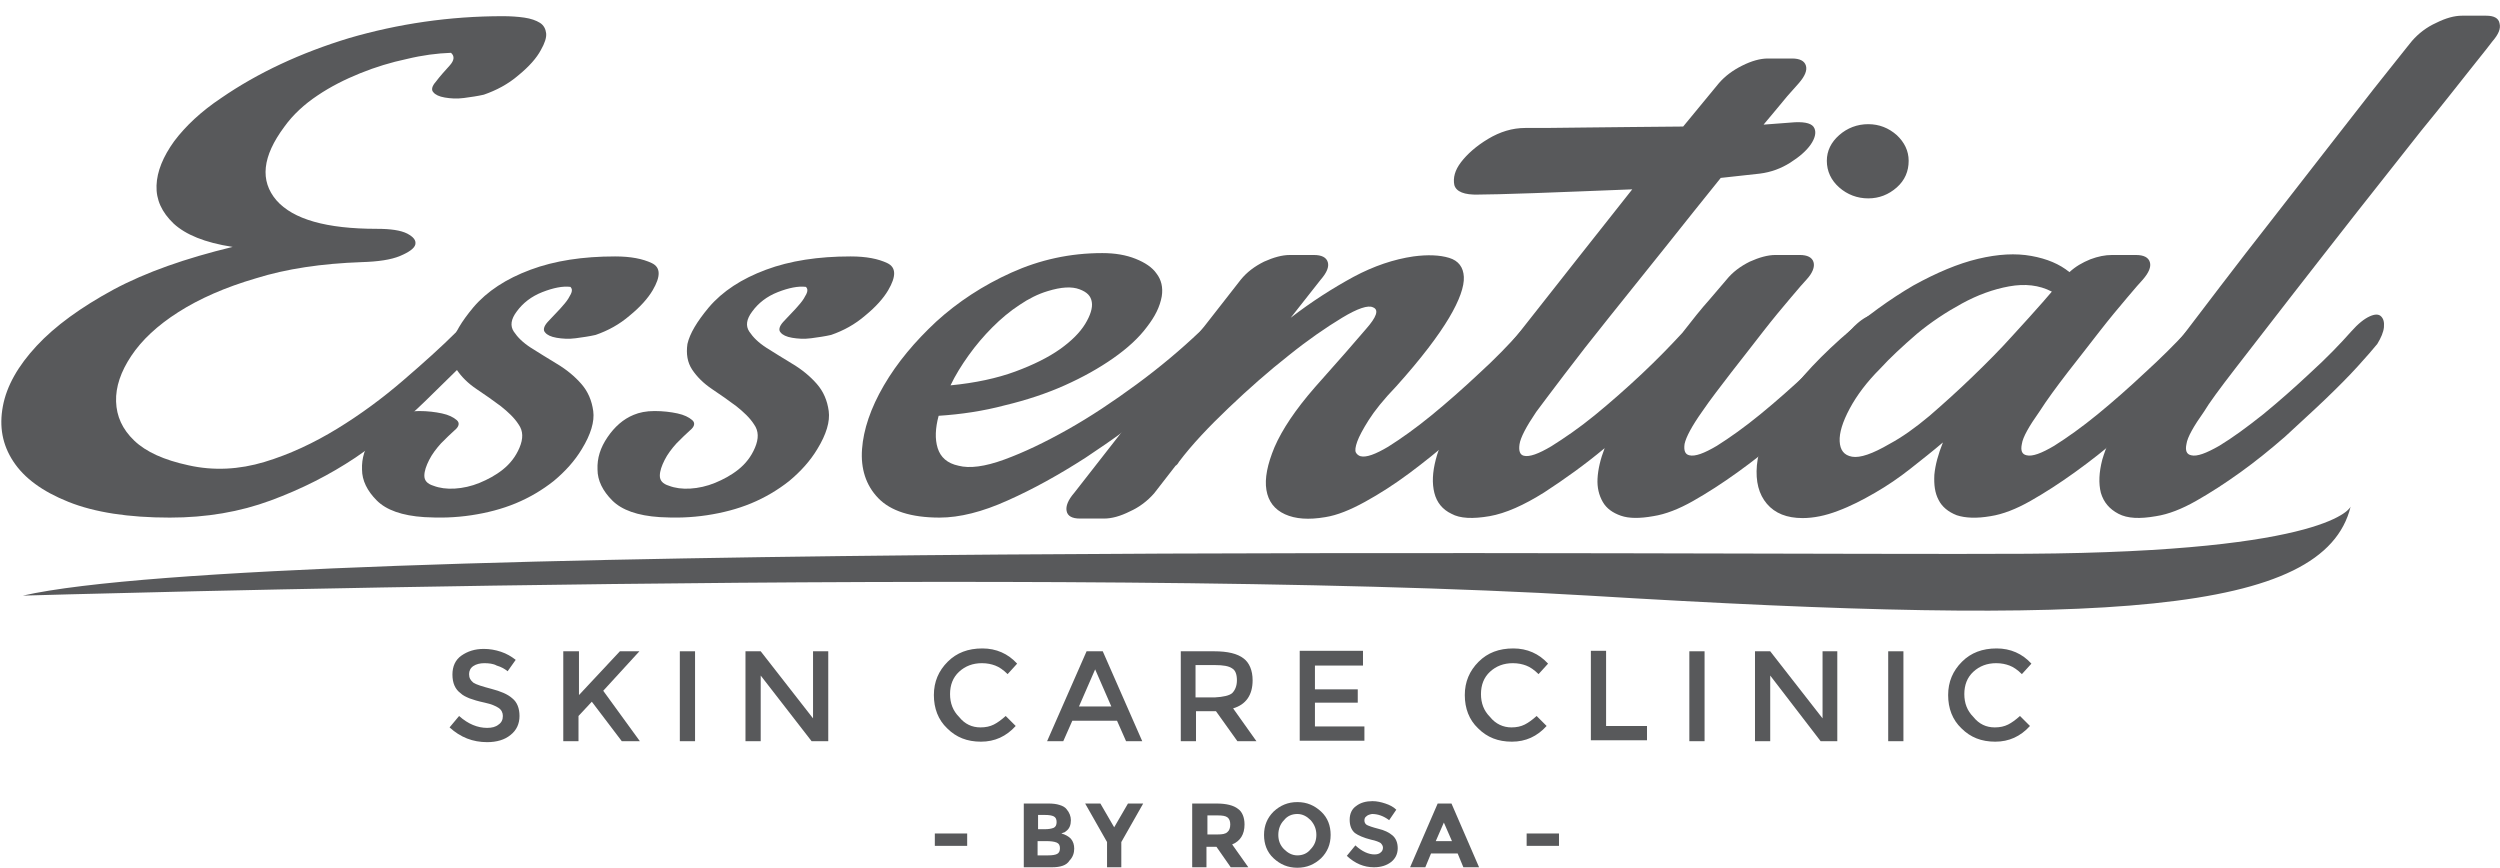 <?xml version="1.0" encoding="UTF-8" standalone="no"?>
<svg
   xmlns:ns="&amp;ns_sfw;"
   xmlns:dc="http://purl.org/dc/elements/1.1/"
   xmlns:cc="http://creativecommons.org/ns#"
   xmlns:rdf="http://www.w3.org/1999/02/22-rdf-syntax-ns#"
   xmlns:svg="http://www.w3.org/2000/svg"
   xmlns="http://www.w3.org/2000/svg"
   id="svg2"
   xml:space="preserve"
   enable-background="new 0 0 525.5 182.4"
   viewBox="0 0 525.5 182.4"
   y="0px"
   x="0px"
   version="1.1"><defs
     id="defs78" /><g
     id="Elements"><path
       id="path7"
       d="M494.1,106.5c0,0-3.7,9.5-67.9,9.9c-64.2,0.4-369.9-2.9-421.4,8.8c0,0,220.6-6.5,329.2,0   C442.6,131.8,488.5,129.2,494.1,106.5z"
       fill="#58595B" /></g><g
     id="Typography"><g
       id="g10"><path
         id="path12"
         d="M59.8,26.6c-4.7,6.3-5.2,11.4-1.7,15.5c3.5,4,10.5,6,21.1,6c2.9,0,5,0.3,6.4,1c1.3,0.7,1.9,1.4,1.7,2.3    c-0.2,0.8-1.3,1.6-3.2,2.4c-1.9,0.8-4.6,1.2-8.1,1.3c-8.4,0.3-15.8,1.4-22.2,3.4c-6.5,1.9-11.9,4.3-16.3,7.1    c-4.4,2.8-7.7,5.9-9.9,9.2c-2.2,3.3-3.3,6.5-3.2,9.6c0.1,3.1,1.3,5.8,3.8,8.2c2.5,2.4,6.3,4.1,11.4,5.2c5.3,1.2,10.7,0.9,16-0.7    c5.3-1.6,10.4-4,15.3-7c4.9-3,9.5-6.4,13.8-10.1c4.3-3.7,8.1-7.1,11.3-10.3c1.6-1.6,3.1-2.5,4.3-2.8c1.2-0.3,2.1-0.3,2.7,0.1    c0.6,0.4,0.8,1,0.6,2c-0.2,1-0.8,2.1-2,3.2c-3.7,3.8-7.8,7.8-12.2,12.1c-4.4,4.3-9.3,8.2-14.7,11.9c-5.4,3.6-11.3,6.6-17.8,9    c-6.5,2.4-13.5,3.6-21.2,3.6c-8.7,0-15.8-1.1-21.3-3.3c-5.5-2.2-9.3-5-11.6-8.5c-2.3-3.5-3-7.3-2.2-11.6c0.8-4.3,3.2-8.5,7.1-12.7    c3.9-4.2,9.3-8.1,16.1-11.8c6.9-3.7,15.2-6.6,25.1-9C43,51,39,49.3,36.5,47c-2.5-2.4-3.7-5-3.6-8c0.1-3,1.4-6.1,3.7-9.3    c2.4-3.2,5.7-6.3,9.9-9.1c7.7-5.3,16.7-9.5,26.9-12.6c10.3-3,21.1-4.6,32.3-4.6c1.6,0,3.1,0.1,4.5,0.3c1.4,0.2,2.5,0.6,3.3,1.1    c0.8,0.5,1.2,1.3,1.3,2.2c0.1,0.9-0.3,2.1-1.1,3.5c-0.9,1.7-2.5,3.5-4.7,5.3c-2.2,1.9-4.7,3.2-7.3,4.1c-1.3,0.3-2.7,0.5-4.2,0.7    c-1.5,0.2-2.8,0.1-4-0.1c-1.2-0.2-2-0.6-2.4-1.1c-0.5-0.5-0.3-1.3,0.5-2.2c0.9-1.2,1.9-2.3,2.9-3.4c1-1.1,1.1-2,0.3-2.7    c-2.9,0.1-6,0.5-9.3,1.3c-3.3,0.7-6.6,1.7-9.8,3c-3.2,1.3-6.2,2.8-9,4.7C64,21.9,61.6,24.1,59.8,26.6z"
         fill="#58595B" /><path
         id="path14"
         d="M99.5,64.6c2.9-3.4,6.9-6,12-7.9c5.1-1.9,11-2.8,17.8-2.8c3.3,0,5.8,0.5,7.7,1.4c1.9,0.9,1.9,2.8,0.2,5.7    c-1,1.7-2.6,3.5-4.8,5.3c-2.2,1.9-4.6,3.2-7.2,4.1c-1.3,0.3-2.7,0.5-4.2,0.7c-1.5,0.2-2.8,0.1-4-0.1c-1.2-0.2-2-0.6-2.4-1.1    c-0.5-0.5-0.3-1.3,0.5-2.2c0.5-0.5,1-1.1,1.7-1.8c0.7-0.7,1.3-1.4,1.9-2.1c0.6-0.7,1-1.4,1.3-2c0.3-0.6,0.3-1.1-0.1-1.5    c-1.6-0.2-3.6,0.2-5.9,1.1c-2.3,0.9-4.1,2.3-5.4,4.1c-1.2,1.6-1.4,3-0.6,4.2c0.8,1.2,1.9,2.3,3.6,3.4c1.6,1,3.5,2.2,5.5,3.4    c2,1.2,3.7,2.6,5.1,4.2c1.4,1.6,2.2,3.5,2.5,5.7c0.3,2.2-0.5,4.9-2.4,8c-1.5,2.5-3.5,4.7-5.9,6.7c-2.4,1.9-5.1,3.5-8,4.7    c-2.9,1.2-6,2-9.3,2.5c-3.3,0.5-6.6,0.6-9.9,0.4c-4.7-0.3-8-1.5-10-3.5c-2-2-3.1-4.2-3.1-6.5c-0.1-2.4,0.6-4.6,2.1-6.8    c1.5-2.2,3.3-3.8,5.5-4.7c1.2-0.5,2.6-0.8,4.4-0.8c1.8,0,3.4,0.2,4.8,0.5c1.4,0.3,2.4,0.8,3.1,1.4c0.7,0.6,0.5,1.4-0.5,2.2    c-0.8,0.7-1.7,1.6-2.8,2.7c-1,1.1-1.9,2.3-2.5,3.5c-0.6,1.2-1,2.3-1,3.3c0,1,0.6,1.7,1.9,2.1c1.3,0.5,2.8,0.7,4.5,0.6    c1.7-0.1,3.5-0.5,5.2-1.2c1.7-0.7,3.4-1.6,4.9-2.8c1.5-1.2,2.7-2.7,3.5-4.6c0.8-1.9,0.8-3.5-0.2-4.9c-0.9-1.4-2.2-2.6-3.7-3.8    c-1.6-1.2-3.3-2.4-5.1-3.6c-1.8-1.2-3.2-2.6-4.2-4.1c-1-1.5-1.3-3.3-1-5.4C95.5,70.1,97,67.6,99.5,64.6z"
         fill="#58595B" /><path
         id="path16"
         d="M149,64.6c2.9-3.4,6.9-6,12-7.9c5.1-1.9,11-2.8,17.8-2.8c3.3,0,5.8,0.5,7.7,1.4c1.9,0.9,1.9,2.8,0.2,5.7    c-1,1.7-2.6,3.5-4.8,5.3c-2.2,1.9-4.6,3.2-7.2,4.1c-1.3,0.3-2.7,0.5-4.2,0.7c-1.5,0.2-2.8,0.1-4-0.1c-1.2-0.2-2-0.6-2.4-1.1    c-0.5-0.5-0.3-1.3,0.5-2.2c0.5-0.5,1-1.1,1.7-1.8c0.7-0.7,1.3-1.4,1.9-2.1c0.6-0.7,1-1.4,1.3-2c0.3-0.6,0.3-1.1-0.1-1.5    c-1.6-0.2-3.6,0.2-5.9,1.1c-2.3,0.9-4.1,2.3-5.4,4.1c-1.2,1.6-1.4,3-0.6,4.2c0.8,1.2,1.9,2.3,3.6,3.4c1.6,1,3.5,2.2,5.5,3.4    c2,1.2,3.7,2.6,5.1,4.2c1.4,1.6,2.2,3.5,2.5,5.7c0.3,2.2-0.5,4.9-2.4,8c-1.5,2.5-3.5,4.7-5.9,6.7c-2.4,1.9-5.1,3.5-8,4.7    c-2.9,1.2-6,2-9.3,2.5c-3.3,0.5-6.6,0.6-9.9,0.4c-4.7-0.3-8-1.5-10-3.5c-2-2-3.1-4.2-3.1-6.5c-0.1-2.4,0.6-4.6,2.1-6.8    c1.5-2.2,3.3-3.8,5.5-4.7c1.2-0.5,2.6-0.8,4.4-0.8c1.8,0,3.4,0.2,4.8,0.5c1.4,0.3,2.4,0.8,3.1,1.4c0.7,0.6,0.5,1.4-0.5,2.2    c-0.8,0.7-1.7,1.6-2.8,2.7c-1,1.1-1.9,2.3-2.5,3.5c-0.6,1.2-1,2.3-1,3.3c0,1,0.6,1.7,1.9,2.1c1.3,0.5,2.8,0.7,4.5,0.6    c1.7-0.1,3.5-0.5,5.2-1.2c1.7-0.7,3.4-1.6,4.9-2.8c1.5-1.2,2.7-2.7,3.5-4.6c0.8-1.9,0.8-3.5-0.2-4.9c-0.9-1.4-2.2-2.6-3.7-3.8    c-1.6-1.2-3.3-2.4-5.1-3.6c-1.8-1.2-3.2-2.6-4.2-4.1c-1-1.5-1.3-3.3-1-5.4C145,70.1,146.5,67.6,149,64.6z"
         fill="#58595B" /><path
         id="path18"
         d="M241.1,68.7c-1.7,2.3-4.1,4.5-7.1,6.6c-3,2.1-6.4,4-10.2,5.7c-3.8,1.7-8,3.1-12.6,4.2    c-4.5,1.2-9.2,1.9-13.9,2.2c-0.7,2.6-0.8,4.9-0.2,6.8c0.6,1.9,2,3.2,4.4,3.7c2.3,0.6,5.5,0.2,9.6-1.3c4.1-1.5,8.5-3.6,13.3-6.3    c4.8-2.7,9.6-5.9,14.5-9.5c4.9-3.6,9.3-7.3,13.3-11.1c1.5-1.6,2.9-2.5,4.1-2.8c1.2-0.3,2.1-0.3,2.7,0.1c0.6,0.4,0.8,1,0.6,2    c-0.2,1-0.8,2.1-1.8,3.2c-3.7,3.8-8.2,7.8-13.4,12.1c-5.2,4.3-10.6,8.2-16.2,11.9c-5.6,3.6-11,6.6-16.4,9    c-5.3,2.4-10.1,3.6-14.3,3.6c-6,0-10.3-1.4-12.9-4.1c-2.6-2.7-3.7-6.2-3.4-10.3c0.3-4.1,1.8-8.6,4.6-13.4c2.8-4.8,6.5-9.2,11-13.4    c4.5-4.1,9.8-7.6,15.8-10.3c6-2.7,12.3-4.1,19.1-4.1c2.7,0,5,0.4,7,1.2c2,0.8,3.5,1.8,4.4,3.1c1,1.3,1.4,2.9,1.1,4.8    C243.8,64.5,242.8,66.5,241.1,68.7z M220.2,61.2c-2,0.6-4,1.6-5.9,2.9c-2,1.3-3.9,2.9-5.7,4.7c-1.8,1.8-3.5,3.8-5,5.9    c-1.5,2.1-2.8,4.2-3.8,6.3c5.2-0.5,9.8-1.5,13.6-2.9c3.8-1.4,7-3,9.4-4.7c2.4-1.7,4.2-3.5,5.3-5.3c1.1-1.8,1.6-3.4,1.4-4.6    c-0.2-1.3-1-2.1-2.6-2.7C225.3,60.2,223.1,60.3,220.2,61.2z"
         fill="#58595B" /><path
         id="path20"
         d="M297.1,53.9c3-0.4,5.5-0.3,7.5,0.3c2,0.6,3,2,3.1,4c0.1,2-0.9,4.9-3.1,8.6c-2.2,3.7-5.8,8.5-11.1,14.4    c-2.7,2.8-4.6,5.2-5.8,7.1c-1.2,1.9-2,3.4-2.4,4.5c-0.4,1.1-0.5,1.9-0.3,2.3c0.2,0.4,0.6,0.7,1,0.8c1.2,0.3,3.1-0.4,5.8-2    c2.7-1.7,5.8-3.9,9.1-6.6c3.3-2.7,6.7-5.7,10-8.8c3.4-3.1,6.2-6,8.5-8.6c1.6-1.7,3-2.7,4.1-3.2c1.1-0.5,1.9-0.5,2.4,0    c0.5,0.5,0.7,1.2,0.6,2.3c-0.1,1-0.6,2.2-1.6,3.5c-0.8,1-2.2,2.6-4.1,4.7c-1.9,2.1-4.2,4.4-6.8,6.9c-2.6,2.5-5.5,5.1-8.5,7.9    c-3.1,2.7-6.2,5.2-9.3,7.5c-3.1,2.3-6.2,4.3-9.3,6c-3.1,1.7-5.8,2.8-8.3,3.2c-3.5,0.6-6.3,0.4-8.5-0.6c-2.2-1-3.5-2.7-3.9-5.1    c-0.4-2.4,0.2-5.4,1.7-9c1.6-3.7,4.4-7.9,8.5-12.6c4.9-5.5,8.5-9.6,10.7-12.2c2.3-2.6,2.8-4.1,1.5-4.6c-1-0.5-3.2,0.2-6.5,2.2    c-3.3,2-7.1,4.6-11.2,7.9c-4.2,3.3-8.4,7-12.6,11c-4.2,4-7.8,7.8-10.5,11.4c-0.2,0.4-0.5,0.7-0.7,0.8l-4.5,5.8    c-1.4,1.6-3.1,2.9-5.1,3.8c-2,1-3.8,1.5-5.4,1.5H227c-1.6,0-2.6-0.5-2.8-1.6c-0.2-1,0.3-2.3,1.6-3.8l35-44.8    c1.3-1.6,2.9-2.8,4.9-3.8c2-0.9,3.8-1.4,5.4-1.4h5.1c1.6,0,2.6,0.5,2.9,1.5c0.3,1-0.2,2.2-1.5,3.7l-6.3,8    c4.4-3.4,8.8-6.2,13.2-8.6C288.8,55.9,293,54.5,297.1,53.9z"
         fill="#58595B" /><path
         id="path22"
         d="M379.7,58.8c-0.5,0.5-1.6,1.8-3.3,3.8c-1.7,2-3.7,4.4-5.8,7.1c-2.2,2.8-4.4,5.7-6.7,8.6    c-2.3,3-4.4,5.7-6.1,8.2c-2.2,3.1-3.4,5.4-3.7,6.8c-0.2,1.4,0.1,2.2,1,2.4c1.2,0.3,3.1-0.4,5.8-2c2.7-1.7,5.8-3.9,9.1-6.6    c3.3-2.7,6.7-5.7,10-8.8c3.4-3.1,6.3-6,8.7-8.6c1.5-1.7,2.8-2.7,3.9-3.2c1.1-0.5,1.9-0.5,2.4,0c0.5,0.5,0.7,1.2,0.6,2.3    c-0.1,1-0.6,2.2-1.6,3.5c-0.8,1-2.2,2.6-4,4.7c-1.9,2.1-4.1,4.4-6.7,6.9c-2.6,2.5-5.5,5.1-8.6,7.9c-3.1,2.7-6.3,5.2-9.5,7.5    c-3.2,2.3-6.3,4.3-9.3,6c-3,1.7-5.8,2.8-8.4,3.2c-2.8,0.5-5.1,0.5-6.8-0.1c-1.7-0.6-3-1.5-3.8-2.9c-0.8-1.4-1.2-3-1.1-4.9    c0.1-1.9,0.6-4.1,1.5-6.4c-4.2,3.5-8.4,6.5-12.7,9.3c-4.3,2.7-8.1,4.4-11.5,5c-3.5,0.6-6.2,0.5-8-0.5c-1.9-0.9-3.1-2.4-3.6-4.4    c-0.5-2-0.4-4.3,0.3-7c0.7-2.7,1.9-5.4,3.7-8.2c0.8-1.3,2.5-3.6,5.1-7.1c2.6-3.5,5.7-7.5,9.3-12.1c3.6-4.6,7.4-9.4,11.5-14.6    c4.1-5.2,8-10.1,11.7-14.8c-7.9,0.3-14.8,0.6-20.7,0.8c-5.9,0.2-9.7,0.3-11.6,0.3c-3,0.1-4.7-0.6-5.1-2c-0.3-1.5,0.1-3.1,1.4-4.8    c1.3-1.7,3.2-3.4,5.7-4.9c2.5-1.5,5.1-2.3,7.8-2.3c2.8,0,7.1,0,13.1-0.1c5.9-0.1,12.6-0.1,20.1-0.2l7.5-9.1    c1.3-1.5,2.9-2.7,4.9-3.7c2-1,3.8-1.5,5.4-1.5h5.1c1.6,0,2.6,0.5,2.9,1.5c0.3,1-0.2,2.2-1.5,3.7c-0.2,0.2-1,1.1-2.4,2.7    c-1.3,1.6-3,3.6-5,6l6.6-0.5c2.3-0.1,3.7,0.3,4.1,1.3c0.4,0.9,0.1,2.1-0.8,3.4c-0.9,1.3-2.4,2.6-4.3,3.8c-1.9,1.2-4,2-6.4,2.3    l-8.2,0.9c-3.6,4.5-7.5,9.3-11.6,14.5c-4.1,5.1-8,10-11.7,14.6c-3.7,4.6-6.9,8.7-9.7,12.4c-2.8,3.7-4.7,6.2-5.8,7.7    c-2.1,3.1-3.3,5.4-3.5,6.8c-0.2,1.4,0.1,2.2,0.9,2.4c1.2,0.3,3.1-0.4,5.8-2c2.7-1.7,5.8-3.8,9.1-6.5c3.3-2.7,6.6-5.6,9.9-8.7    c3.3-3.1,6.1-6,8.5-8.6c2.1-2.7,4-5.1,5.8-7.1c1.7-2,2.9-3.4,3.5-4.1c1.3-1.6,2.9-2.8,4.9-3.8c2-0.9,3.8-1.4,5.4-1.4h5.1    c1.6,0,2.6,0.5,2.9,1.5C381.5,56.1,381,57.4,379.7,58.8z M401.2,33.8c0,2.2-0.8,4.1-2.5,5.6c-1.7,1.5-3.7,2.3-6,2.3    c-2.3,0-4.4-0.8-6.1-2.3c-1.7-1.5-2.6-3.4-2.6-5.6c0-2.1,0.9-3.9,2.6-5.4c1.7-1.5,3.8-2.3,6.1-2.3c2.3,0,4.3,0.8,6,2.3    C400.3,29.9,401.2,31.7,401.2,33.8z"
         fill="#58595B" /><path
         id="path24"
         d="M386.9,71.2c5.3-4.7,10.5-8.4,15.3-11.2c4.9-2.7,9.4-4.6,13.6-5.6c4.2-1,7.9-1.2,11.2-0.6    c3.3,0.6,5.9,1.7,8,3.4c1.3-1.2,2.7-2,4.4-2.7c1.6-0.6,3.1-0.9,4.5-0.9h5.1c1.6,0,2.6,0.5,2.9,1.5c0.3,1-0.2,2.2-1.5,3.7    c-0.5,0.5-1.6,1.8-3.3,3.8c-1.7,2-3.7,4.4-5.8,7.1c-2.2,2.8-4.4,5.7-6.7,8.6c-2.3,3-4.3,5.7-5.9,8.2c-2.2,3.1-3.5,5.4-3.7,6.8    c-0.3,1.4,0,2.2,1,2.4c1.2,0.3,3.1-0.4,5.8-2c2.7-1.7,5.8-3.9,9.1-6.6c3.3-2.7,6.7-5.7,10-8.8c3.4-3.1,6.3-6,8.7-8.6    c1.5-1.7,2.8-2.7,3.9-3.2c1.1-0.5,1.9-0.5,2.4,0c0.5,0.5,0.7,1.2,0.6,2.3c-0.1,1-0.6,2.2-1.6,3.5c-0.8,1-2.2,2.6-4,4.7    c-1.9,2.1-4.1,4.4-6.7,6.9c-2.6,2.5-5.5,5.1-8.6,7.9c-3.1,2.7-6.3,5.2-9.5,7.5c-3.2,2.3-6.3,4.3-9.3,6c-3,1.7-5.8,2.8-8.4,3.2    c-2.9,0.5-5.3,0.4-7.1-0.2c-1.8-0.7-3.1-1.8-3.8-3.2c-0.8-1.5-1-3.2-0.9-5.3c0.2-2.1,0.8-4.3,1.8-6.8c-2.1,1.8-4.4,3.6-6.8,5.5    c-2.4,1.9-4.9,3.6-7.5,5.1c-2.6,1.5-5.1,2.8-7.8,3.8c-2.6,1-5.1,1.5-7.4,1.5c-3.3,0-5.8-1-7.5-3c-1.7-2-2.4-4.7-2.1-8.1    c0.3-3.4,1.9-7.4,4.7-11.9C376.7,81.4,381,76.5,386.9,71.2z M395.2,77.5c-2.8,2.8-4.9,5.6-6.4,8.4c-1.5,2.8-2.2,5.1-2.1,6.9    c0.1,1.8,0.9,2.9,2.6,3.2c1.7,0.3,4.3-0.6,7.9-2.7c2.6-1.4,5.3-3.3,8.4-5.9c3-2.6,6-5.3,9-8.2c3-2.9,5.8-5.7,8.4-8.6    c2.6-2.8,4.7-5.2,6.4-7.1l1.9-2.2c-2.7-1.4-5.7-1.7-9-1.1c-3.3,0.6-6.6,1.8-9.9,3.6c-3.3,1.8-6.5,3.9-9.5,6.4    C399.9,72.8,397.3,75.2,395.2,77.5z"
         fill="#58595B" /><path
         id="path26"
         d="M523.9,8.7c-0.2,0.3-1.7,2.2-4.5,5.7c-2.8,3.5-6.2,7.9-10.4,13c-4.1,5.2-8.6,10.9-13.5,17.1    c-4.9,6.2-9.5,12.2-13.9,17.8c-4.4,5.7-8.3,10.7-11.7,15.1c-3.4,4.4-5.6,7.4-6.6,9.1c-2.2,3.1-3.5,5.4-3.7,6.8    c-0.3,1.4,0,2.2,1,2.4c1.2,0.3,3.1-0.4,5.9-2c2.8-1.7,5.8-3.9,9.2-6.6c3.3-2.7,6.7-5.7,10-8.8c3.4-3.1,6.2-6,8.5-8.6    c1.5-1.7,2.8-2.7,3.9-3.2c1.1-0.5,1.9-0.5,2.4,0c0.5,0.5,0.7,1.2,0.6,2.3c-0.1,1-0.6,2.2-1.4,3.5c-0.8,1-2.2,2.6-4.1,4.7    c-1.9,2.1-4.2,4.4-6.8,6.9c-2.6,2.5-5.5,5.1-8.5,7.9c-3.1,2.7-6.2,5.2-9.4,7.5c-3.2,2.3-6.3,4.3-9.3,6c-3,1.7-5.8,2.8-8.4,3.2    c-3.4,0.6-6,0.5-7.9-0.5s-3.1-2.4-3.7-4.4c-0.5-2-0.4-4.3,0.3-7c0.8-2.7,2-5.4,3.7-8.2c0.7-1,2.1-3,4.1-5.7c2-2.8,4.5-6.1,7.4-9.9    c2.9-3.8,6.1-8,9.6-12.6c3.5-4.6,7-9.1,10.6-13.7c3.6-4.6,7.1-9.1,10.5-13.5c3.4-4.4,6.5-8.3,9.2-11.8c2.7-3.5,5-6.3,6.8-8.6    c1.8-2.3,2.9-3.6,3.2-4c1.4-1.6,3.1-2.9,5.1-3.8c2-1,3.8-1.5,5.4-1.5h5.1c1.6,0,2.6,0.5,2.8,1.6C525.7,6,525.2,7.2,523.9,8.7z"
         fill="#58595B" /></g><g
       id="g28"><path
         id="path30"
         d="M101.8,139.4c-0.9,0-1.7,0.2-2.3,0.6c-0.6,0.4-0.9,1-0.9,1.7c0,0.8,0.3,1.3,0.9,1.8    c0.6,0.4,1.9,0.8,3.8,1.3c1.9,0.5,3.4,1.1,4.4,2c1,0.8,1.5,2.1,1.5,3.7c0,1.6-0.6,3-1.9,4c-1.2,1-2.9,1.5-4.9,1.5    c-3,0-5.6-1-7.9-3.1l2-2.4c1.9,1.7,3.9,2.5,5.9,2.5c1,0,1.8-0.2,2.4-0.7c0.6-0.4,0.9-1,0.9-1.8c0-0.7-0.3-1.3-0.9-1.7    c-0.6-0.4-1.5-0.8-2.9-1.1c-1.4-0.3-2.4-0.6-3.2-0.9c-0.7-0.3-1.4-0.6-1.9-1.1c-1.1-0.8-1.7-2.1-1.7-3.9c0-1.7,0.6-3.1,1.9-4    c1.3-0.9,2.8-1.4,4.7-1.4c1.2,0,2.4,0.2,3.6,0.6c1.2,0.4,2.2,1,3.1,1.7l-1.7,2.4c-0.6-0.5-1.3-0.9-2.3-1.2    C103.7,139.5,102.7,139.4,101.8,139.4z"
         fill="#58595B" /><path
         id="path32"
         d="M118.5,136.9h3.2v9.2l8.6-9.2h4.1l-7.6,8.3l7.7,10.6h-3.8l-6.3-8.3l-2.8,3v5.3h-3.2V136.9z"
         fill="#58595B" /><path
         id="path34"
         d="M142.9,136.9h3.2v18.9h-3.2V136.9z"
         fill="#58595B" /><path
         id="path36"
         d="M170.9,136.9h3.2v18.9h-3.5L159.9,142v13.8h-3.2v-18.9h3.2l11,14.1V136.9z"
         fill="#58595B" /><path
         id="path38"
         d="M206.1,152.9c1.1,0,2-0.2,2.8-0.6c0.8-0.4,1.6-1,2.5-1.8l2.1,2.1c-2,2.2-4.4,3.3-7.3,3.3    c-2.9,0-5.2-0.9-7.1-2.8c-1.9-1.8-2.8-4.2-2.8-7c0-2.8,1-5.1,2.9-7c1.9-1.9,4.3-2.8,7.3-2.8c2.9,0,5.4,1.1,7.3,3.2l-2,2.2    c-0.9-0.9-1.8-1.5-2.6-1.8c-0.8-0.3-1.7-0.5-2.8-0.5c-1.9,0-3.5,0.6-4.8,1.8c-1.3,1.2-1.9,2.8-1.9,4.7c0,1.9,0.6,3.5,1.9,4.8    C202.8,152.2,204.3,152.9,206.1,152.9z"
         fill="#58595B" /><path
         id="path40"
         d="M225.4,151.5l-1.9,4.3h-3.4l8.3-18.9h3.4l8.3,18.9h-3.4l-1.9-4.3H225.4z M233.6,148.5l-3.4-7.8l-3.4,7.8    H233.6z"
         fill="#58595B" /><path
         id="path42"
         d="M263.3,143c0,3.1-1.4,5.1-4.1,5.9l4.9,6.9h-4l-4.5-6.3h-4.2v6.3h-3.2v-18.9h7c2.9,0,4.9,0.5,6.2,1.5    C262.6,139.3,263.3,140.9,263.3,143z M259,145.7c0.6-0.6,1-1.5,1-2.7c0-1.2-0.3-2.1-1-2.5c-0.7-0.5-1.9-0.7-3.6-0.7h-4.1v6.8h4    C257.2,146.5,258.4,146.2,259,145.7z"
         fill="#58595B" /><path
         id="path44"
         d="M286.5,136.9v3h-10.1v5h9v2.8h-9v5h10.4v3h-13.6v-18.9H286.5z"
         fill="#58595B" /><path
         id="path46"
         d="M317.7,152.9c1.1,0,2-0.2,2.8-0.6c0.8-0.4,1.6-1,2.5-1.8l2.1,2.1c-2,2.2-4.4,3.3-7.3,3.3    c-2.9,0-5.2-0.9-7.1-2.8c-1.9-1.8-2.8-4.2-2.8-7c0-2.8,1-5.1,2.9-7c1.9-1.9,4.3-2.8,7.3-2.8c2.9,0,5.4,1.1,7.3,3.2l-2,2.2    c-0.9-0.9-1.8-1.5-2.6-1.8c-0.8-0.3-1.7-0.5-2.8-0.5c-1.9,0-3.5,0.6-4.8,1.8c-1.3,1.2-1.9,2.8-1.9,4.7c0,1.9,0.6,3.5,1.9,4.8    C314.4,152.2,316,152.9,317.7,152.9z"
         fill="#58595B" /><path
         id="path48"
         d="M334.4,155.7v-18.9h3.2v15.8h8.6v3H334.4z"
         fill="#58595B" /><path
         id="path50"
         d="M355.1,136.9h3.2v18.9h-3.2V136.9z"
         fill="#58595B" /><path
         id="path52"
         d="M383,136.9h3.2v18.9h-3.5L372.1,142v13.8h-3.2v-18.9h3.2l11,14.1V136.9z"
         fill="#58595B" /><path
         id="path54"
         d="M396.9,136.9h3.2v18.9h-3.2V136.9z"
         fill="#58595B" /><path
         id="path56"
         d="M419.3,152.9c1.1,0,2-0.2,2.8-0.6c0.8-0.4,1.6-1,2.5-1.8l2.1,2.1c-2,2.2-4.4,3.3-7.3,3.3    c-2.9,0-5.2-0.9-7.1-2.8c-1.9-1.8-2.8-4.2-2.8-7c0-2.8,1-5.1,2.9-7c1.9-1.9,4.3-2.8,7.3-2.8c2.9,0,5.4,1.1,7.3,3.2l-2,2.2    c-0.9-0.9-1.8-1.5-2.6-1.8c-0.8-0.3-1.7-0.5-2.8-0.5c-1.9,0-3.5,0.6-4.8,1.8c-1.3,1.2-1.9,2.8-1.9,4.7c0,1.9,0.6,3.5,1.9,4.8    C416,152.2,417.5,152.9,419.3,152.9z"
         fill="#58595B" /></g><g
       id="g58"><path
         id="path60"
         d="M196.5,177.8v-2.6h6.8v2.6H196.5z"
         fill="#58595B" /><path
         id="path62"
         d="M221.1,182.3h-5.9v-13.4h5.2c0.9,0,1.7,0.1,2.3,0.3c0.7,0.2,1.2,0.5,1.5,0.9c0.6,0.7,0.9,1.5,0.9,2.3    c0,1-0.3,1.8-1,2.3c-0.2,0.2-0.4,0.3-0.5,0.3c-0.1,0-0.2,0.1-0.5,0.2c0.8,0.2,1.5,0.6,2,1.1c0.5,0.6,0.7,1.3,0.7,2.1    c0,0.9-0.3,1.8-1,2.5C224.2,181.9,222.9,182.3,221.1,182.3z M218.2,174.3h1.4c0.8,0,1.4-0.1,1.9-0.3c0.4-0.2,0.6-0.6,0.6-1.2    c0-0.6-0.2-1-0.6-1.2c-0.4-0.2-1-0.3-1.9-0.3h-1.4V174.3z M218.2,179.8h2.1c0.9,0,1.5-0.1,1.9-0.3c0.4-0.2,0.6-0.6,0.6-1.2    s-0.2-1-0.7-1.2c-0.5-0.2-1.2-0.3-2.2-0.3h-1.8V179.8z"
         fill="#58595B" /><path
         id="path64"
         d="M235.7,182.3h-3V177l-4.6-8.1h3.2l2.9,5l2.9-5h3.2l-4.6,8.1V182.3z"
         fill="#58595B" /><path
         id="path66"
         d="M261.6,173.3c0,2.1-0.9,3.5-2.6,4.2l3.4,4.8h-3.7l-3-4.3h-2.1v4.3h-3v-13.4h5.1c2.1,0,3.6,0.4,4.5,1.1    C261.1,170.6,261.6,171.8,261.6,173.3z M258,174.9c0.4-0.3,0.6-0.9,0.6-1.6c0-0.7-0.2-1.2-0.6-1.5c-0.4-0.3-1.1-0.4-2-0.4h-2.2v4    h2.2C256.9,175.4,257.6,175.3,258,174.9z"
         fill="#58595B" /><path
         id="path68"
         d="M277.7,180.4c-1.4,1.3-3,2-5,2c-2,0-3.6-0.7-5-2c-1.4-1.3-2-3-2-4.9c0-2,0.7-3.6,2-4.9c1.4-1.3,3-2,5-2    c2,0,3.6,0.7,5,2c1.4,1.3,2,3,2,4.9C279.7,177.5,279,179.1,277.7,180.4z M276.7,175.5c0-1.2-0.4-2.2-1.2-3.1    c-0.8-0.8-1.7-1.3-2.8-1.3s-2.1,0.4-2.8,1.3c-0.8,0.8-1.2,1.9-1.2,3.1c0,1.2,0.4,2.2,1.2,3c0.8,0.8,1.7,1.3,2.8,1.3    s2.1-0.4,2.8-1.3C276.3,177.7,276.7,176.7,276.7,175.5z"
         fill="#58595B" /><path
         id="path70"
         d="M287.2,171.6c-0.3,0.2-0.4,0.5-0.4,0.9c0,0.4,0.2,0.7,0.5,0.9c0.4,0.2,1.2,0.5,2.4,0.8    c1.3,0.3,2.3,0.8,3,1.4c0.7,0.6,1.1,1.5,1.1,2.7c0,1.2-0.5,2.2-1.4,2.9c-0.9,0.7-2.1,1.1-3.6,1.1c-2.1,0-4-0.8-5.7-2.4l1.8-2.2    c1.4,1.3,2.8,1.9,4,1.9c0.5,0,1-0.1,1.3-0.4c0.3-0.2,0.5-0.6,0.5-1c0-0.4-0.2-0.7-0.5-1c-0.3-0.2-1-0.5-2-0.7    c-1.6-0.4-2.7-0.9-3.4-1.4c-0.7-0.6-1.1-1.5-1.1-2.8c0-1.3,0.5-2.3,1.4-2.9c0.9-0.7,2.1-1,3.4-1c0.9,0,1.8,0.2,2.7,0.5    c0.9,0.3,1.7,0.7,2.3,1.3l-1.5,2.2c-1.2-0.9-2.4-1.3-3.6-1.3C287.9,171.2,287.5,171.3,287.2,171.6z"
         fill="#58595B" /><path
         id="path72"
         d="M307.6,182.3l-1.2-2.9h-5.6l-1.2,2.9h-3.2l5.8-13.4h2.9l5.8,13.4H307.6z M303.5,172.9l-1.7,3.9h3.4    L303.5,172.9z"
         fill="#58595B" /><path
         id="path74"
         d="M320.9,177.8v-2.6h6.8v2.6H320.9z"
         fill="#58595B" /></g></g></svg>